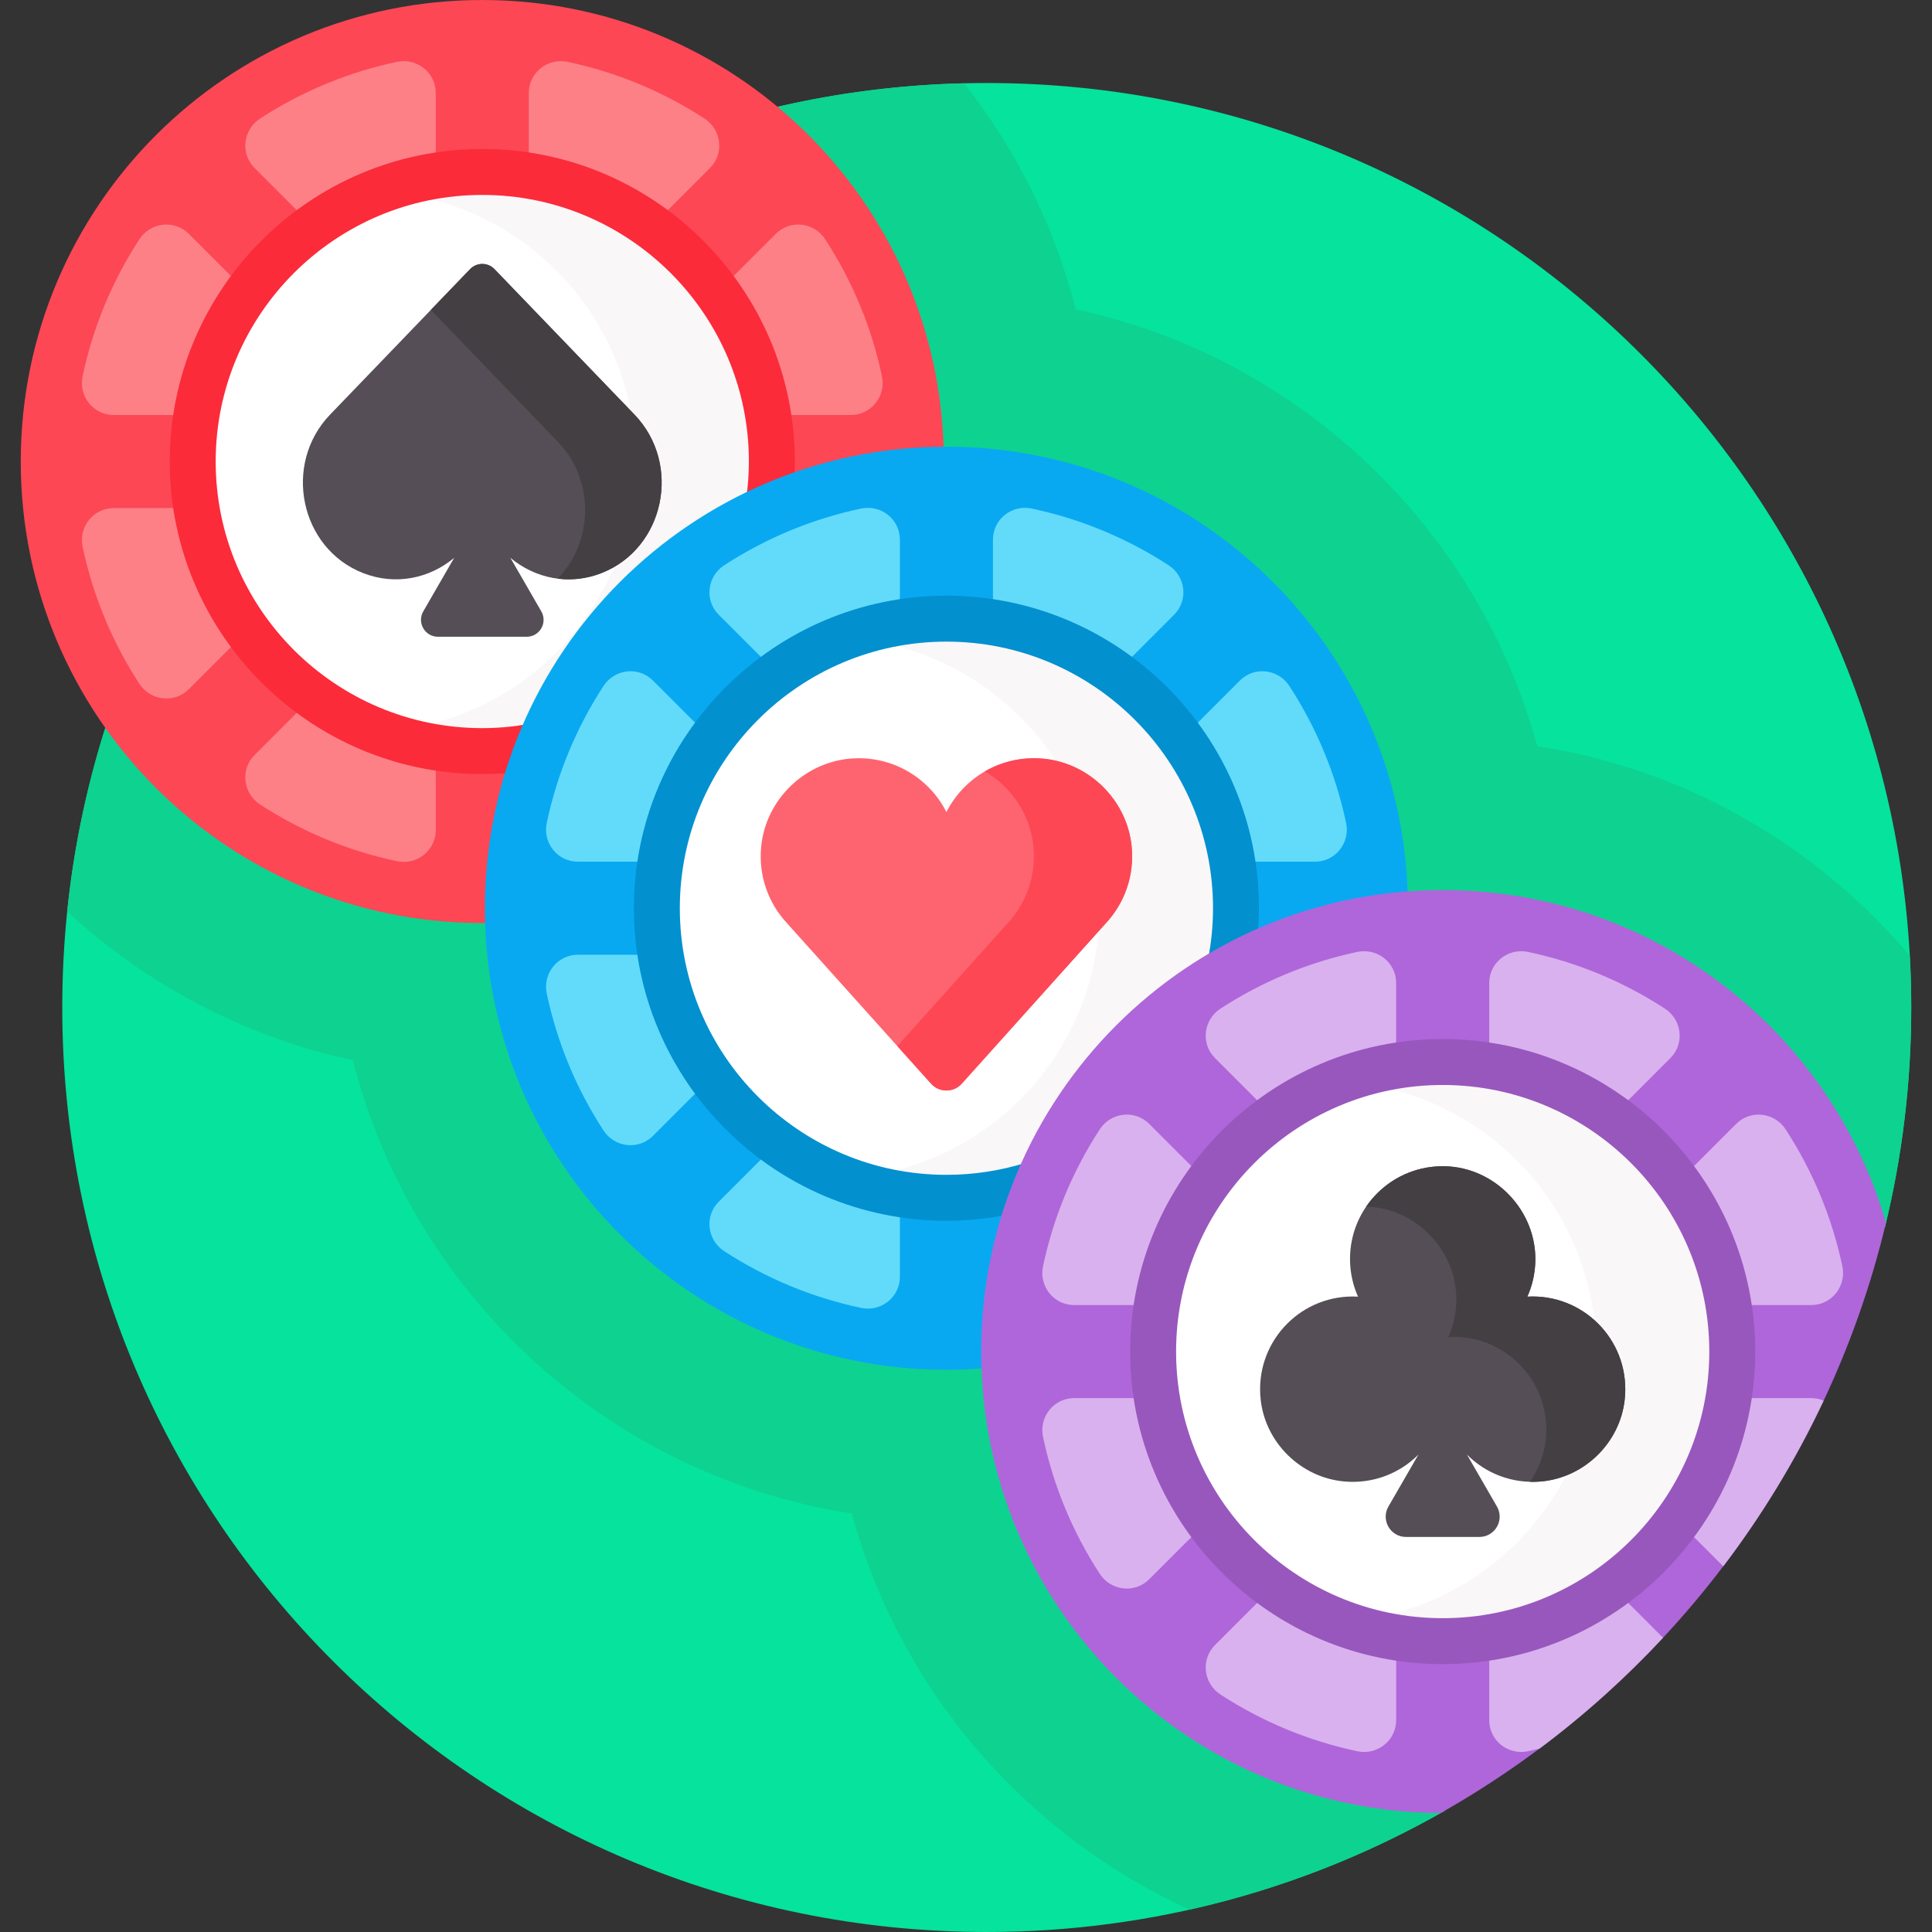<svg id="Capa_1" enable-background="new 0 0 512 512" height="512" viewBox="0 0 512 512" width="512" xmlns="http://www.w3.org/2000/svg"><rect x="0" y="0" width="512" height="512" fill="#333333" stroke="none"/><g><path d="m383.007 479.494-1.246-.006c-32.285-.148-62.613-12.832-85.398-35.714-22.792-22.89-35.345-53.286-35.345-85.59 0-66.891 54.42-121.311 121.311-121.311 26.81 0 52.219 8.569 73.48 24.782 20.582 15.694 35.866 37.953 43.037 62.675l.231.799.478-.047c4.528-18.621 6.945-38.068 6.945-58.083 0-135.31-109.69-245-245-245s-245 109.69-245 245 109.69 245 245 245c44.186 0 85.636-11.703 121.43-32.169z" fill="#05e39c"/><path d="m383.007 479.494-1.246-.006c-32.285-.148-62.613-12.832-85.398-35.714-22.792-22.89-35.345-53.286-35.345-85.59 0-66.891 54.42-121.311 121.311-121.311 26.81 0 52.219 8.569 73.48 24.782 20.582 15.694 35.866 37.953 43.037 62.675l.231.799.495-.049c4.527-18.618 6.928-38.069 6.928-58.081 0-4.609-.139-9.185-.39-13.731-7.566-8.943-16.094-17.088-25.441-24.216-21.74-16.578-46.715-27.188-73.28-31.275-7.591-27.843-22.552-53.267-43.775-73.788-22.05-21.32-49.167-35.697-78.537-41.995-5.55-21.78-15.593-42.138-29.597-59.919-123.984 2.992-225.141 98.085-237.67 219.477 20.919 19.312 46.909 33.209 75.725 39.428 7.321 28.756 22.459 55.04 44.229 76.176 24.376 23.667 54.97 38.821 87.981 43.926 7.56 27.732 22.433 53.071 43.522 73.551 13.616 13.222 29.187 23.782 46.036 31.427 24.075-5.395 46.809-14.336 67.63-26.241z" fill="#0ed290"/><g><g><g><path d="m129.5 240.689c0-66.648 54.027-120.908 120.584-121.301-1.552-66.2-55.7-119.388-122.273-119.388-67.551 0-122.311 54.76-122.311 122.311s54.76 122.311 122.311 122.311c.588 0 1.173-.014 1.759-.022-.042-1.3-.07-2.602-.07-3.911z" fill="#fd4755"/><g fill="#fd8087"><path d="m176.218 56.463 11.934-11.934c3.825-3.825 3.08-10.155-1.454-13.105-11.091-7.216-23.339-12.291-36.264-15.028-5.291-1.12-10.293 2.83-10.293 8.239v16.837c13.356 2.03 25.654 7.308 36.077 14.991z"/><path d="m61.963 73.902-11.934-11.933c-3.825-3.825-10.155-3.08-13.105 1.454-7.216 11.091-12.291 23.338-15.028 36.264-1.12 5.291 2.83 10.293 8.239 10.293h16.837c2.03-13.356 7.308-25.654 14.991-36.078z"/><path d="m46.973 134.641h-16.837c-5.408 0-9.359 5.002-8.239 10.293 2.737 12.926 7.812 25.174 15.028 36.264 2.95 4.534 9.28 5.278 13.105 1.453l11.934-11.934c-7.684-10.422-12.962-22.72-14.991-36.076z"/><path d="m79.403 56.463c10.423-7.683 22.722-12.962 36.077-14.99v-16.837c0-5.408-5.002-9.359-10.293-8.239-12.926 2.737-25.174 7.812-36.264 15.028-4.534 2.95-5.278 9.28-1.454 13.105z"/><path d="m233.725 99.686c-2.737-12.925-7.813-25.173-15.029-36.264-2.95-4.534-9.28-5.278-13.105-1.454l-11.934 11.934c7.683 10.423 12.962 22.722 14.991 36.077h16.838c5.409.001 9.36-5.002 8.239-10.293z"/><path d="m79.402 188.157-11.934 11.934c-3.825 3.825-3.08 10.155 1.454 13.104 11.091 7.216 23.339 12.292 36.264 15.029 5.291 1.121 10.294-2.83 10.294-8.239v-16.838c-13.356-2.028-25.654-7.306-36.078-14.99z"/></g><path d="m198.971 131.029c.349-2.861.549-5.766.549-8.719 0-39.541-32.169-71.709-71.71-71.709s-71.71 32.168-71.71 71.709c0 39.542 32.169 71.71 71.71 71.71 3.887 0 7.699-.322 11.419-.92 11.668-27.252 33.038-49.396 59.742-62.071z" fill="#fff"/><path d="m198.971 131.029c.349-2.861.549-5.766.549-8.719 0-39.541-32.169-71.709-71.71-71.709-5.341 0-10.54.605-15.55 1.718 32.086 7.125 56.159 35.791 56.159 69.991 0 34.201-24.073 62.867-56.159 69.992 5.011 1.113 10.21 1.718 15.55 1.718 3.887 0 7.699-.322 11.419-.92 11.668-27.252 33.038-49.396 59.742-62.071z" fill="#f9f7f8"/><path d="m139.74 191.937c-3.881.663-7.862 1.027-11.93 1.027-38.958 0-70.653-31.695-70.653-70.653s31.695-70.654 70.653-70.654 70.653 31.695 70.653 70.654c0 3.141-.227 6.228-.626 9.261 4.108-2.002 8.347-3.776 12.698-5.311.062-1.31.1-2.625.1-3.95 0-45.67-37.155-82.825-82.825-82.825s-82.825 37.155-82.825 82.825 37.155 82.825 82.825 82.825c2.396 0 4.762-.125 7.106-.325 1.367-4.405 2.984-8.699 4.824-12.874z" fill="#fb2b3a"/></g><path d="m168.131 109.858-37.089-38.533c-1.764-1.833-4.698-1.833-6.463 0l-37.089 38.533c-12.638 13.13-8.018 35.436 8.701 42.002 8.695 3.415 17.714 1.38 24.172-4.029l-8.192 14.189c-1.726 2.99.432 6.727 3.884 6.727h23.511c3.453 0 5.61-3.737 3.884-6.727l-8.192-14.189c6.458 5.409 15.477 7.444 24.172 4.029 16.718-6.566 21.339-28.871 8.701-42.002z" fill="#554e56"/><g><path d="m168.131 109.858-37.089-38.533c-1.764-1.833-4.698-1.833-6.463 0l-10.395 10.8 33.674 34.985c10.066 10.458 9.174 26.728-.049 36.239 3.766.471 7.725.042 11.62-1.488 16.719-6.567 21.34-28.872 8.702-42.003z" fill="#433f43"/></g></g></g><g><g><g><path d="m261.018 358.185c0-63.776 49.47-116.215 112.052-120.96-1.835-65.948-55.868-118.846-122.259-118.846-67.55 0-122.311 54.76-122.311 122.311s54.76 122.31 122.311 122.31c3.467 0 6.899-.152 10.293-.435-.052-1.456-.086-2.916-.086-4.38z" fill="#08a9f1"/><g fill="#62dbfb"><path d="m299.218 174.842 11.934-11.934c3.825-3.825 3.08-10.155-1.454-13.105-11.091-7.216-23.339-12.291-36.264-15.028-5.291-1.12-10.293 2.83-10.293 8.239v16.837c13.356 2.03 25.654 7.308 36.077 14.991z"/><path d="m184.963 192.281-11.934-11.934c-3.825-3.825-10.155-3.08-13.105 1.454-7.216 11.091-12.291 23.338-15.028 36.264-1.12 5.291 2.83 10.293 8.239 10.293h16.837c2.03-13.355 7.308-25.653 14.991-36.077z"/><path d="m169.973 253.02h-16.837c-5.408 0-9.359 5.002-8.239 10.293 2.737 12.926 7.812 25.174 15.028 36.264 2.95 4.534 9.28 5.278 13.105 1.453l11.934-11.934c-7.684-10.422-12.962-22.721-14.991-36.076z"/><path d="m202.403 174.842c10.423-7.683 22.722-12.962 36.077-14.99v-16.837c0-5.408-5.002-9.359-10.293-8.239-12.926 2.737-25.174 7.812-36.264 15.028-4.534 2.95-5.278 9.28-1.454 13.105z"/><path d="m356.725 218.065c-2.737-12.925-7.813-25.173-15.029-36.264-2.95-4.534-9.28-5.278-13.105-1.454l-11.934 11.934c7.683 10.423 12.962 22.722 14.991 36.077h16.838c5.409.001 9.36-5.002 8.239-10.293z"/><path d="m202.402 306.536-11.934 11.934c-3.825 3.825-3.08 10.155 1.454 13.104 11.091 7.216 23.339 12.292 36.264 15.029 5.291 1.121 10.294-2.83 10.294-8.239v-16.838c-13.356-2.028-25.654-7.306-36.078-14.99z"/></g><path d="m321.382 253.331c.734-4.107 1.139-8.327 1.139-12.642 0-39.541-32.169-71.709-71.71-71.709s-71.71 32.169-71.71 71.709c0 39.542 32.169 71.71 71.71 71.71 7.107 0 13.97-1.054 20.456-2.989 10.383-23.551 28.041-43.199 50.115-56.079z" fill="#fff"/><path d="m321.382 253.331c.734-4.107 1.139-8.327 1.139-12.642 0-39.541-32.169-71.709-71.71-71.709-5.341 0-10.54.605-15.55 1.718 32.086 7.125 56.159 35.791 56.159 69.991 0 34.201-24.073 62.867-56.159 69.992 5.011 1.113 10.21 1.718 15.55 1.718 7.107 0 13.97-1.054 20.456-2.989 10.383-23.551 28.041-43.199 50.115-56.079z" fill="#f9f7f8"/><path d="m271.823 308.153c-6.64 2.073-13.698 3.19-21.012 3.19-38.958 0-70.653-31.695-70.653-70.654s31.695-70.653 70.653-70.653 70.653 31.695 70.653 70.653c0 4.565-.451 9.025-1.282 13.352 4.231-2.535 8.629-4.818 13.173-6.831.169-2.154.281-4.324.281-6.521 0-45.67-37.155-82.825-82.825-82.825s-82.825 37.155-82.825 82.825 37.155 82.825 82.825 82.825c5.375 0 10.627-.533 15.719-1.515 1.486-4.747 3.257-9.369 5.293-13.846z" fill="#0290cf"/></g></g><g><path d="m276.153 201.027c-11.026-.88-20.752 5.123-25.343 14.171-4.591-9.048-14.317-15.051-25.343-14.171-12.299.982-22.458 10.879-23.727 23.151-.82 7.93 1.928 15.229 6.832 20.493l38.169 42.512c2.173 2.42 5.965 2.42 8.138 0l38.169-42.512c4.904-5.264 7.652-12.563 6.832-20.493-1.269-12.273-11.428-22.17-23.727-23.151z" fill="#fe646f"/></g><g><path d="m299.881 224.178c-1.269-12.272-11.428-22.169-23.727-23.151-5.546-.443-10.761.859-15.161 3.41 7.077 4.113 12.086 11.473 12.889 19.989.738 7.834-2.004 15.036-6.857 20.245l-29.226 32.551 8.943 9.961c2.173 2.42 5.965 2.42 8.138 0l38.169-42.512c4.904-5.264 7.652-12.563 6.832-20.493z" fill="#fd4755"/></g></g><g><g><g><path d="m499.806 324.053c-14.774-50.939-61.775-88.179-117.478-88.179-67.55 0-122.31 54.76-122.31 122.311 0 67.359 54.452 121.994 121.738 122.303 58.492-33.02 102.053-89.374 118.05-156.435z" fill="#af66da"/><g fill="#d9b1ee"><path d="m430.735 292.337 11.934-11.934c3.825-3.825 3.08-10.155-1.454-13.105-11.091-7.216-23.339-12.291-36.264-15.028-5.291-1.12-10.293 2.83-10.293 8.239v16.837c13.356 2.03 25.654 7.308 36.077 14.991z"/><path d="m316.48 309.776-11.934-11.934c-3.825-3.825-10.155-3.08-13.105 1.454-7.216 11.091-12.291 23.338-15.028 36.264-1.12 5.291 2.83 10.293 8.239 10.293h16.837c2.03-13.355 7.308-25.653 14.991-36.077z"/><path d="m480.004 370.515h-16.838c-2.029 13.355-7.307 25.654-14.99 36.077l8.499 8.499c10.33-13.593 19.269-28.296 26.613-43.902-1.004-.425-2.106-.674-3.284-.674z"/><path d="m301.49 370.515h-16.837c-5.408 0-9.359 5.002-8.239 10.293 2.737 12.926 7.812 25.174 15.028 36.264 2.95 4.534 9.28 5.278 13.105 1.453l11.934-11.934c-7.684-10.422-12.962-22.721-14.991-36.076z"/><path d="m430.736 424.032c-10.423 7.683-22.722 12.962-36.077 14.99v16.838c0 5.409 5.003 9.36 10.294 8.239 1.031-.218 2.049-.477 3.071-.724 11.766-8.793 22.703-18.63 32.701-29.354z"/><path d="m333.92 292.337c10.423-7.683 22.722-12.962 36.077-14.99v-16.837c0-5.408-5.002-9.359-10.293-8.239-12.926 2.737-25.174 7.812-36.264 15.028-4.534 2.95-5.278 9.28-1.453 13.105z"/><path d="m488.242 335.56c-2.737-12.925-7.813-25.173-15.029-36.264-2.95-4.534-9.28-5.278-13.105-1.454l-11.934 11.934c7.683 10.423 12.962 22.722 14.991 36.077h16.838c5.409.001 9.36-5.002 8.239-10.293z"/><path d="m333.92 424.031-11.934 11.934c-3.825 3.825-3.08 10.155 1.454 13.104 11.091 7.216 23.339 12.292 36.264 15.029 5.291 1.121 10.294-2.83 10.294-8.239v-16.838c-13.357-2.028-25.655-7.306-36.078-14.99z"/></g><circle cx="382.328" cy="358.184" fill="#fff" r="71.71"/><path d="m382.328 286.475c-5.329 0-10.518.602-15.519 1.71 32.102 7.113 56.191 35.788 56.191 69.999 0 34.212-24.089 62.887-56.191 70 5.001 1.108 10.189 1.71 15.519 1.71 39.541 0 71.71-32.168 71.71-71.71-.001-39.541-32.17-71.709-71.71-71.709z" fill="#f9f7f8"/><g><path d="m382.328 441.009c-45.67 0-82.825-37.155-82.825-82.825s37.155-82.825 82.825-82.825 82.825 37.155 82.825 82.825-37.155 82.825-82.825 82.825zm0-153.478c-38.958 0-70.653 31.695-70.653 70.654s31.695 70.653 70.653 70.653 70.653-31.695 70.653-70.653-31.695-70.654-70.653-70.654z" fill="#9857bd"/></g></g></g><path d="m406.155 343.584c-.467 0-.93.018-1.391.044 1.274-2.853 2.021-5.994 2.115-9.299.377-13.348-10.517-24.894-23.865-25.258-13.878-.378-25.247 10.759-25.247 24.552 0 3.563.76 6.949 2.124 10.004-.461-.026-.924-.044-1.391-.044-14.486 0-26.042 12.54-24.407 27.356 1.261 11.423 10.679 20.63 22.125 21.663 7.696.695 14.739-2.166 19.678-7.123l-7.946 13.762c-2.069 3.584.517 8.065 4.656 8.065h19.441c4.139 0 6.726-4.48 4.656-8.065l-7.946-13.762c4.939 4.958 11.982 7.818 19.678 7.123 11.446-1.033 20.864-10.24 22.125-21.663 1.637-14.815-9.919-27.355-24.405-27.355z" fill="#554e56"/><g><path d="m406.155 343.584c-.467 0-.93.018-1.391.043 1.274-2.854 2.021-5.994 2.115-9.299.377-13.348-10.517-24.894-23.865-25.258-8.704-.237-16.42 4.057-20.964 10.693h.025c13.348.364 24.242 11.91 23.865 25.258-.093 3.304-.84 6.445-2.115 9.299.461-.026.924-.043 1.391-.043 14.485 0 26.042 12.54 24.407 27.356-.448 4.059-1.941 7.828-4.174 11.06.983.028 1.979.001 2.988-.09 11.446-1.033 20.864-10.24 22.125-21.663 1.635-14.816-9.921-27.356-24.407-27.356z" fill="#433f43"/></g></g></g></svg>
